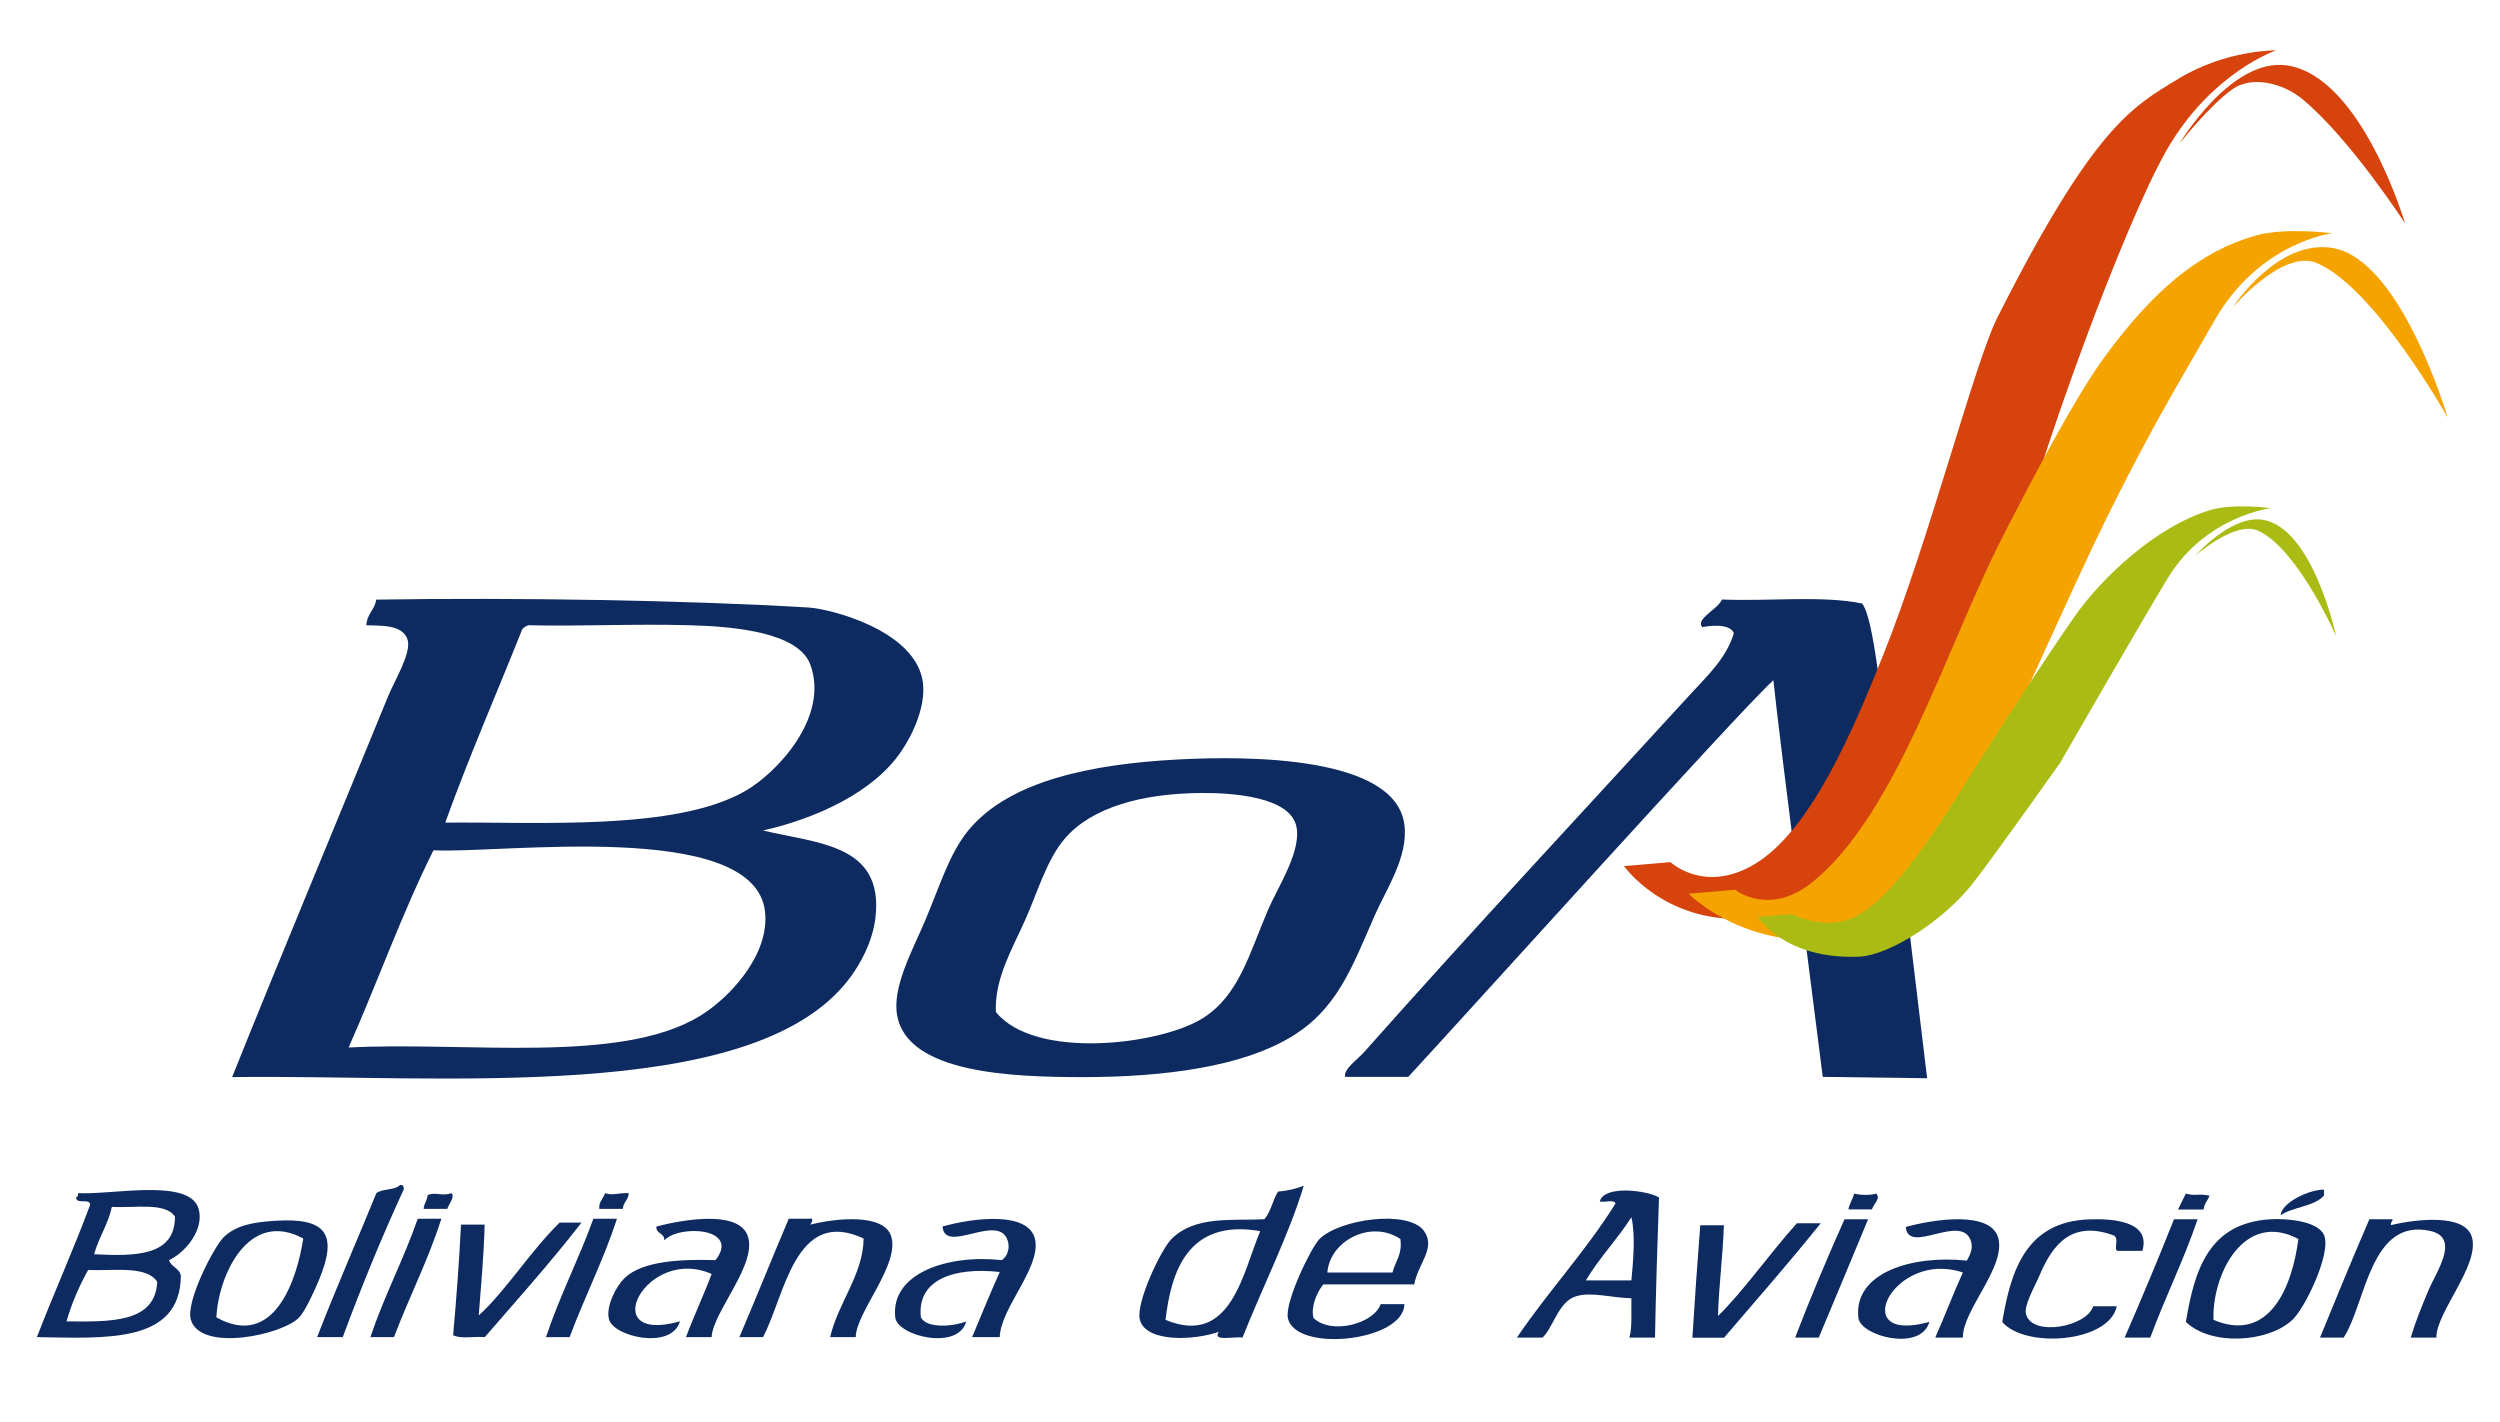 <?xml version="1.0" encoding="utf-8"?>
<!-- Generator: Adobe Illustrator 25.4.1, SVG Export Plug-In . SVG Version: 6.00 Build 0)  -->
<svg version="1.1" xmlns="http://www.w3.org/2000/svg" xmlns:xlink="http://www.w3.org/1999/xlink" x="0px" y="0px"
	 viewBox="0 0 200 113.77" style="enable-background:new 0 0 200 113.77;" xml:space="preserve">
<style type="text/css">
	.st0{display:none;}
	.st1{display:inline;opacity:0.8;}
	.st2{fill-rule:evenodd;clip-rule:evenodd;}
	.st3{opacity:0.8;}
	.st4{display:inline;}
	.st5{opacity:0.8;fill-rule:evenodd;clip-rule:evenodd;}
	.st6{clip-path:url(#SVGID_00000132071136365377254990000003957887442364676543_);}
	.st7{clip-path:url(#SVGID_00000119091748557701509020000015470109389540186276_);}
	.st8{fill:#333333;}
	.st9{fill:#DBDBDB;}
	.st10{fill:#3F3F3F;}
	.st11{fill:#FFFFFA;}
	.st12{fill:#DEDEDE;}
	.st13{fill:#979797;}
	.st14{fill:#484848;}
	.st15{fill:#4D4D4D;}
	.st16{fill:#6F6F6F;}
	.st17{fill:none;stroke:#000000;stroke-width:2;stroke-miterlimit:3.864;}
	.st18{display:inline;opacity:0.8;fill-rule:evenodd;clip-rule:evenodd;}
	.st19{fill-rule:evenodd;clip-rule:evenodd;fill:none;stroke:#000000;stroke-miterlimit:10;}
	.st20{fill:#1D1D1B;}
	.st21{fill:#FFE13A;}
	.st22{fill:#009EE2;}
	.st23{fill-rule:evenodd;clip-rule:evenodd;fill:#009EE2;}
	.st24{fill:#0D2B60;}
	.st25{fill:#D6430D;}
	.st26{fill:#F5A300;}
	.st27{fill:#AABC14;}
	.st28{fill:#CCA857;}
	.st29{fill:#791525;}
	.st30{fill:none;stroke:#791525;stroke-width:0.05;}
	.st31{fill:#00A651;}
	.st32{fill:#005E9E;}
	.st33{fill:#FFCB05;}
	.st34{fill:#ED1C24;}
	.st35{fill-rule:evenodd;clip-rule:evenodd;fill:#ED1C24;}
	.st36{fill-rule:evenodd;clip-rule:evenodd;fill:#00A651;}
	.st37{opacity:0.8;fill:#FFE13A;}
	.st38{fill:#9E250E;}
	.st39{fill:#312C63;}
	.st40{fill-rule:evenodd;clip-rule:evenodd;fill:#312C63;}
	.st41{fill:none;stroke:#7F1313;stroke-width:2;stroke-miterlimit:3.864;}
	.st42{fill-rule:evenodd;clip-rule:evenodd;fill:#083D79;}
	.st43{fill-rule:evenodd;clip-rule:evenodd;fill:#00168D;}
	.st44{fill:#00168D;}
	.st45{fill:#00376F;}
	.st46{fill:#04A359;}
	.st47{fill-rule:evenodd;clip-rule:evenodd;fill:#113A60;}
	.st48{fill:#113A60;}
	.st49{opacity:0.8;fill-rule:evenodd;clip-rule:evenodd;fill:#027CA9;}
	.st50{opacity:0.8;fill:#027CA9;}
	.st51{fill:#184287;}
	.st52{fill:#1A4486;}
	.st53{fill:#F8D800;}
	.st54{fill:#E50402;}
	.st55{fill:#F3FF1B;}
	.st56{fill:#0C790D;}
	.st57{fill:#FFFFFF;}
	.st58{fill:#FCDD09;}
	.st59{fill:#EB7711;}
	.st60{fill:#DA121A;}
	.st61{fill:#742C64;}
	.st62{fill:#0F47AF;}
	.st63{fill:#078930;}
	.st64{fill:none;}
</style>
<g id="Capa_1" class="st0">
	<path class="st1" d="M112.35,65.96c-0.72-5.47-12.39-5.51-18.16-5.2c-6.74,0.36-13.44,1.66-16.73,5.68
		c-1.51,1.85-2.24,4.34-3.47,7.26c-1.01,2.37-2.65,5.32-2.21,7.58c0.87,4.55,9.04,4.89,14.84,4.89c6.58,0,12.69-0.85,16.57-3.16
		c3.73-2.2,4.91-5.47,6.79-9.78C110.9,71.13,112.69,68.52,112.35,65.96z M101.46,72.75c-1.53,3.57-2.33,6.85-5.21,8.69
		c-3.38,2.15-13.45,3.39-16.58-0.48c-0.12-2.7,1.36-5.13,2.37-7.42c1-2.26,1.71-4.79,3.16-6.47c2.15-2.5,6.22-3.6,10.89-3.63
		c2.57-0.02,6.92,0.31,7.58,2.52C104.25,67.92,102.21,70.99,101.46,72.75z"/>
	<path class="st1" d="M73.83,54.6c-0.53-4.15-7.39-5.9-9.16-6c-9.73-0.58-23.34-0.81-34.57-0.63c-0.12,0.82-0.75,1.14-0.79,2.05
		c0.97,0.06,3.01-0.14,3.32,1.26c0.23,1.06-1.09,3.22-1.58,4.42c-4.15,10.16-8.72,21.07-12.48,30.47
		c16.45-0.24,41.43,2.27,49.26-7.73c1.01-1.29,1.99-3.13,2.21-5.06c0.66-5.85-4.61-5.89-9-6.94c4.28-0.97,8.84-3.06,11.05-6.32
		C73.05,58.72,74.07,56.49,73.83,54.6z M61.2,72.91c0.4,3.46-2.83,6.92-5.21,8.37c-6.37,3.88-18.6,2.03-28.1,2.52
		c2.31-5.21,4.28-10.77,6.79-15.78C39.87,68.33,60.33,65.46,61.2,72.91z M59.62,63.28c-5.58,3.22-16.64,2.45-24,2.53
		c1.91-5.31,4.11-10.32,6.16-15.47c0.12-0.15,0.29-0.24,0.48-0.32c4.18,0.1,8.36-0.13,12.94,0c3.69,0.1,8.69,0.59,9.63,3.16
		C66.35,57.36,62.19,61.8,59.62,63.28z"/>
	<path class="st1" d="M154.17,86.26c0,0-2.15-17.92-2.53-21.05c-1.19-9.89-1.75-15.74-2.67-16.93c-3.18-0.66-7.52-0.16-11.21-0.32
		c-0.33,0.79-2.15,1.55-1.58,2.21c0.5-0.09,2.15-0.35,2.53,0.47c-0.56,1.97-2.16,3.46-3.47,4.89c-8.64,9.44-17.38,18.8-26.05,28.57
		c-0.66,0.74-1.72,1.42-1.58,2.05c1.68,0,3.37,0,5.05,0c4.66-5.03,26.46-29.24,29.21-31.73c0.41,4.12,3.95,31.73,3.95,31.73
		L154.17,86.26z"/>
	<path class="st1" d="M182.09,4.03c0,0-5.19,1.75-8.77,8c-3.4,5.94-10.24,24.63-12.14,32.63c-1.33,5.62-5.96,12.4-7.26,14.98
		c-6,11.89-12,13.75-14.28,13.86c-6.52,0.32-9.72-4.21-9.72-4.21l3.72-0.32c0,0,2.7,2.55,6.7,0.18c4.49-2.67,7.86-10.59,10.38-16.91
		c3.59-8.98,7.29-23.31,9.05-26.8c7.72-15.3,10.8-16.9,14.52-19.15C178.13,3.96,182.09,4.03,182.09,4.03z"/>
	<path class="st1" d="M178.62,7.12c-1.86,1.3-4.28,4.39-4.28,4.39s4.12-6.91,8.59-6.28c6,0.84,9.47,12.63,9.47,12.63
		s-4.43-6.82-8.21-9.93C182.66,6.66,180.18,6.03,178.62,7.12z"/>
	<path class="st1" d="M186.58,18.66c0,0-5.82,0.7-9.4,6.95c-3.4,5.94-4.98,8.45-8.63,15.79c-2.57,5.17-8.17,17.87-9.47,20.45
		c-6,11.89-11.26,13.22-13.54,13.33c-6.52,0.32-10.45-3.68-10.45-3.68l3.72-0.32c0,0,2.74,2.19,6.21-0.63
		c6.74-5.47,10.72-18.85,15.12-27.47c2.46-4.81,5.81-11.18,8.1-14.35c4-5.51,7.75-8.64,12.24-9.89
		C182.86,18.17,186.58,18.66,186.58,18.66z"/>
	<path class="st1" d="M178.62,24.59c0,0,3.55-5.5,8-4.75c5.5,0.93,9.19,13.56,9.19,13.56s-5.8-10.37-10.45-12.35
		C182.62,19.88,178.62,24.59,178.62,24.59z"/>
	<path class="st1" d="M181.67,40.65c0,0-5.19,0.63-8.21,5.54c-1.8,2.93-8.67,14.87-8.67,14.87s-5.14,7.26-6.91,9.54
		c-2.46,3.16-6.81,5.82-9.09,5.93c-6.03,0.28-8.17-3.19-8.17-3.19l2.77-0.21c0,0,2.7,1.47,5.16,0.14c3.56-1.93,7.71-9.09,9.82-12.42
		c1.85-2.91,5.34-8.3,7.58-11.51c2.11-3.02,6.47-7.24,10.95-8.56C178.72,40.26,181.67,40.65,181.67,40.65z"/>
	<path class="st1" d="M175.61,44.47c0,0,2.85-3.28,5.39-2.89c4.03,0.6,5.89,9.31,5.89,9.31s-3.05-6.95-6.21-8.42
		C178.83,41.6,175.61,44.47,175.61,44.47z"/>
	<path class="st1" d="M145.66,97.86c-2.51,3.12-5.14,6.13-7.74,9.16c-0.84,0-1.68,0-2.53,0c0.19-3.02,0.4-6.02,0.63-9
		c0.63,0,1.26,0,1.89,0c-0.08,2.5-0.4,4.75-0.47,7.26c2-1.95,4.19-5.07,6.31-7.42C144.4,97.86,145.03,97.86,145.66,97.86z"/>
	<path class="st1" d="M191.28,98.01c2.04-0.49,5.92-0.93,6.47,0.95c0.66,2.25-2.87,6.02-2.84,8.05c-0.68,0-1.37,0-2.05,0
		c0.39-1.32,0.82-2.35,1.42-3.79c0.63-1.5,2.56-4.19,0.16-4.74c-4.85-1.1-5.18,5.85-6.95,8.53c-0.63,0-1.26,0-1.89,0
		c1.3-3.18,2.6-6.35,3.95-9.47c0.53,0,1.05,0,1.58,0C191.73,97.51,191.19,97.67,191.28,98.01z"/>
	<path class="st1" d="M185.92,98.8c-0.49-1.11-2.94-1.34-4.27-1.26c-4.95,0.29-6.09,4.05-6.78,8.21c1.98,1.93,6.55,1.68,8.52-0.16
		C184.4,104.65,186.54,100.23,185.92,98.8z M177.08,105.59c-0.13-3.65,2.46-8.78,6.79-6.47C183.4,102.82,181.61,107.5,177.08,105.59
		z"/>
	<path class="st1" d="M175.81,97.54c-1.12,3.3-2.6,6.24-3.79,9.47c-0.68,0-1.37,0-2.05,0c1.36-3.12,2.68-6.27,3.95-9.47
		C174.55,97.54,175.18,97.54,175.81,97.54z"/>
	<path class="st1" d="M171.39,100.07c-0.63,0-1.26,0-1.89,0c-0.55,0.08,0.16-1.09-0.47-1.26c-3.32-1.19-4.83,0.79-5.84,3.16
		c-0.42,0.99-1.29,2.44-1.11,3.16c0.48,1.84,4.88,1.02,5.37-0.63c0.63,0,1.26,0,1.89,0c-0.6,2.9-7.29,3.42-9.16,1.26
		c0.67-4.01,1.85-8.03,6.95-8.21C168.95,97.48,172.09,97.66,171.39,100.07z"/>
	<path class="st1" d="M157.03,107.01c-0.74,0-1.47,0-2.21,0c0.76-1.71,1.43-3.51,2.21-5.21c-5.53-1.88-9.36,5.82-2.68,3.95
		c-0.67,2.41-5.51,1.15-5.68-0.32c-0.41-3.62,4.31-5.05,8.68-4.58c0.26-0.47,0.52-0.99,0.32-1.58c-0.76-2.26-5.01,1.17-5.21-1.11
		c2.22-0.62,6.89-1.35,7.42,0.95C160.41,101.45,157,104.82,157.03,107.01z"/>
	<path class="st1" d="M149.45,97.54c-1.32,3.16-2.62,6.33-3.95,9.47c-0.63,0-1.26,0-1.89,0c1.24-3.24,2.57-6.37,3.95-9.47
		C148.19,97.54,148.82,97.54,149.45,97.54z"/>
	<path class="st1" d="M174.87,95.49c0.85,0.22,0.95-0.03,1.89,0.16c-0.13,0.4-0.43,0.62-0.47,1.11c-0.68,0-1.37,0-2.05,0
		C174.44,96.33,174.66,95.91,174.87,95.49z"/>
	<path class="st1" d="M148.34,95.49c0.59,0.14,1.32,0.13,1.74,0c0.45,0.36-0.26,0.89-0.32,1.26c-0.63,0-1.26,0-1.89,0
		C147.97,96.27,148.21,95.93,148.34,95.49z"/>
	<path class="st1" d="M127.98,96.12c0.38,0.1,1.14-0.2,1.26,0.16c-2.38,3.82-5.39,7.03-7.89,10.73h2.05
		c0.88-0.82,1.26-2.88,2.69-3.31c1.23-0.38,2.85,0.13,4.42,0.16c-0.02,1.08,0.08,2.29-0.16,3.15h2.05
		c0.07-3.77,0.19-7.49,0.32-11.21C131.86,95.25,128.33,94.76,127.98,96.12z M130.51,102.43h-3.64c1.08-1.82,2.51-3.27,3.64-5.05
		C130.85,98.78,130.65,101,130.51,102.43z"/>
	<path class="st1" d="M185.92,95.17c0,0.16,0,0.32,0,0.47c-0.79,0.9-2.47,0.89-3.47,1.58C182.53,96.19,184.77,95.15,185.92,95.17z"
		/>
	<path class="st1" d="M46.52,97.81c-2.46,3.17-5.12,6.14-7.74,9.16c-0.82-0.08-1.96,0.17-2.53-0.16c0.26-2.89,0.48-5.84,0.63-8.84
		c0.63,0,1.26,0,1.89,0c-0.06,2.52-0.29,4.86-0.47,7.26c2.11-1.89,4.17-5.19,6.47-7.42C45.36,97.81,45.94,97.81,46.52,97.81z"/>
	<path class="st1" d="M79.98,106.97c-0.74,0-1.47,0-2.21,0c0.73-1.74,1.44-3.5,2.21-5.21c-3.63-0.41-6.65,0.59-6.31,3.63
		c0.49,0.94,2.7,0.71,3.63,0.32c-0.62,2.37-5.52,1.18-5.68-0.32c-0.39-3.53,4.2-5.06,8.52-4.58c0.46-0.29,0.68-0.97,0.47-1.58
		c-0.75-2.24-5.02,1.16-5.21-1.11c2.37-0.67,7-1.3,7.42,1.11C83.22,101.48,80.04,104.65,79.98,106.97z"/>
	<path class="st1" d="M64.83,97.97c2.03-0.52,5.91-0.92,6.47,0.95c0.69,2.29-2.82,6.06-2.84,8.05c-0.68,0-1.37,0-2.05,0
		c0.65-2.78,2.65-5.02,2.68-7.89c-5.5-2.57-6.31,4.64-8.05,7.89c-0.63,0-1.26,0-1.89,0c1.34-3.14,2.62-6.33,3.95-9.47
		c0.53,0,1.05,0,1.58,0C65.2,97.39,64.92,97.82,64.83,97.97z"/>
	<path class="st1" d="M56.93,106.97c-0.68,0-1.37,0-2.05,0c0.64-1.73,1.41-3.33,2.05-5.05c-5.24-2.33-9.35,5.7-2.53,3.79
		c-0.69,2.31-5.31,1.23-5.68-0.16c-0.28-1.06,0.6-2.69,1.26-3.32c1.45-1.38,4.57-1.5,7.26-1.42c2.02-2.56-2.85-2.89-4.1-1.58
		c0.04-0.62-0.67-0.48-0.63-1.11c2.19-0.57,6.41-1.28,7.26,0.63C60.76,100.97,57.01,104.95,56.93,106.97z"/>
	<path class="st1" d="M49.36,97.5c-1.09,3.33-2.59,6.25-3.79,9.47c-0.63,0-1.26,0-1.89,0c1.1-3.32,2.62-6.22,3.79-9.47
		C48.09,97.5,48.73,97.5,49.36,97.5z"/>
	<path class="st1" d="M35.31,97.5c-1.07,3.35-2.58,6.26-3.79,9.47c-0.63,0-1.26,0-1.89,0c1.11-3.31,2.65-6.19,3.79-9.47
		C34.04,97.5,34.68,97.5,35.31,97.5z"/>
	<path class="st1" d="M22.05,97.66c-1.79,0.11-3.1,0.35-4.1,1.26c-0.78,0.7-3.09,5.16-2.69,6.63c0.74,2.67,7.36,1.24,8.68-0.16
		c0.47-0.49,1.25-2.19,1.58-3C27.02,98.78,26.16,97.4,22.05,97.66z M17.31,105.39c0.16-3.37,2.57-8.68,6.95-6.31
		C23.75,102.44,21.9,107.95,17.31,105.39z"/>
	<path class="st1" d="M48.41,95.45c0.65,0.22,0.97-0.03,1.89,0c-0.02,0.56-0.45,0.71-0.47,1.26c-0.63,0-1.26,0-1.89,0
		C47.9,96.09,48.27,95.89,48.41,95.45z"/>
	<path class="st1" d="M36.1,95.45c0.35,0.26-0.22,0.93-0.32,1.26c-0.63,0-1.26,0-1.89,0c0.03-0.45,0.29-0.66,0.32-1.11
		C34.94,95.33,35.37,95.73,36.1,95.45z"/>
	<path class="st1" d="M15.89,96.71c-0.71-2.49-6.88-1.11-9.63-1.26c-0.03,0.12,0,0.31-0.16,0.31c-0.07,0.65,1.12,0.05,1.11,0.63
		c-1.34,3.6-2.88,7.01-4.26,10.58c5.56,0.09,11.45,0.51,11.52-4.89c-0.1-0.64-0.77-0.7-0.95-1.27
		C14.91,100.16,16.35,98.3,15.89,96.71z M5.32,105.71c0.43-1.51,1.04-2.86,1.73-4.11c2.08,0.08,4.69-0.37,5.53,0.95
		C12.41,105.85,8.83,105.74,5.32,105.71z M7.53,100.34c0.37-1.36,1.11-2.36,1.42-3.79c1.84,0.11,4.29-0.4,5.05,0.79
		C13.99,100.49,10.85,100.51,7.53,100.34z"/>
	<path class="st1" d="M31.99,94.81c0.27-0.06,0.3,0.12,0.32,0.32c-1.76,3.81-3.38,7.77-4.89,11.84c-0.68,0-1.37,0-2.05,0
		c1.51-3.91,3.17-7.67,4.74-11.52C30.57,95.08,31.57,95.24,31.99,94.81z"/>
	<path class="st1" d="M113.14,102.75c0.29-1.65,1.75-2.88,0.79-4.26c-1.22-1.74-6.74-0.98-8.37,0.63c-0.67,0.67-2.79,5.04-2.53,6.32
		c0.59,2.81,9.29,1.88,9.32-1.11h-1.9c-0.5,1.53-3.91,2.5-5.37,1.11c-0.23-0.88,0.27-2.08,0.79-2.69H113.14z M112.03,99.12
		c0.17,1.28-0.42,1.79-0.63,2.68h-5.21C106.38,99.26,109.68,97.54,112.03,99.12z"/>
	<path class="st1" d="M102.24,95.33c-0.43,0.67-0.57,1.64-1.1,2.21c-2.57,0.13-5.53-0.31-7.42,1.58c-0.85,0.85-2.89,5.16-2.53,6.47
		c0.5,1.83,4.36,1.65,6.32,0.95c-0.59,0.82,1.27,0.35,1.89,0.47c1.58-3.99,3.73-8.26,4.9-12.15
		C103.7,95.1,103.01,95.26,102.24,95.33z M93.24,105.59c0.45-3.83,1.77-8.11,7.58-7.1C99.43,101.74,98.51,107.77,93.24,105.59z"/>
</g>
<g id="Capa_2">
	<path class="st24" d="M112.35,65.96c-0.72-5.47-12.39-5.51-18.16-5.2c-6.74,0.36-13.44,1.66-16.73,5.68
		c-1.51,1.85-2.24,4.34-3.47,7.26c-1.01,2.37-2.65,5.32-2.21,7.58c0.87,4.55,9.04,4.89,14.84,4.89c6.58,0,12.69-0.85,16.57-3.16
		c3.73-2.2,4.91-5.47,6.79-9.78C110.9,71.13,112.69,68.52,112.35,65.96z M101.46,72.75c-1.53,3.57-2.33,6.85-5.21,8.69
		c-3.38,2.15-13.45,3.39-16.58-0.48c-0.12-2.7,1.36-5.13,2.37-7.42c1-2.26,1.71-4.79,3.16-6.47c2.15-2.5,6.22-3.6,10.89-3.63
		c2.57-0.02,6.92,0.31,7.58,2.52C104.25,67.92,102.21,70.99,101.46,72.75z"/>
	<path class="st24" d="M73.83,54.6c-0.53-4.15-7.39-5.9-9.16-6c-9.73-0.58-23.34-0.81-34.57-0.63c-0.12,0.82-0.75,1.14-0.79,2.05
		c0.97,0.06,3.01-0.14,3.32,1.26c0.23,1.06-1.09,3.22-1.58,4.42c-4.15,10.16-8.72,21.07-12.48,30.47
		c16.45-0.24,41.43,2.27,49.26-7.73c1.01-1.29,1.99-3.13,2.21-5.06c0.66-5.85-4.61-5.89-9-6.94c4.28-0.97,8.84-3.06,11.05-6.32
		C73.05,58.72,74.07,56.49,73.83,54.6z M61.2,72.91c0.4,3.46-2.83,6.92-5.21,8.37c-6.37,3.88-18.6,2.03-28.1,2.52
		c2.31-5.21,4.28-10.77,6.79-15.78C39.87,68.33,60.33,65.46,61.2,72.91z M59.62,63.28c-5.58,3.22-16.64,2.45-24,2.53
		c1.91-5.31,4.11-10.32,6.16-15.47c0.12-0.15,0.29-0.24,0.48-0.32c4.18,0.1,8.36-0.13,12.94,0c3.69,0.1,8.69,0.59,9.63,3.16
		C66.35,57.36,62.19,61.8,59.62,63.28z"/>
	<path class="st24" d="M154.17,86.26c0,0-2.15-17.92-2.53-21.05c-1.19-9.89-1.75-15.74-2.67-16.93c-3.18-0.66-7.52-0.16-11.21-0.32
		c-0.33,0.79-2.15,1.55-1.58,2.21c0.5-0.09,2.15-0.35,2.53,0.47c-0.56,1.97-2.16,3.46-3.47,4.89c-8.64,9.44-17.38,18.8-26.05,28.57
		c-0.66,0.74-1.72,1.42-1.58,2.05c1.68,0,3.37,0,5.05,0c4.66-5.03,26.46-29.24,29.21-31.73c0.41,4.12,3.95,31.73,3.95,31.73
		L154.17,86.26z"/>
	<path class="st25" d="M182.09,4.03c0,0-5.19,1.75-8.77,8c-3.4,5.94-10.24,24.63-12.14,32.63c-1.33,5.62-5.96,12.4-7.26,14.98
		c-6,11.89-12,13.75-14.28,13.86c-6.52,0.32-9.72-4.21-9.72-4.21l3.72-0.32c0,0,2.7,2.55,6.7,0.18c4.49-2.67,7.86-10.59,10.38-16.91
		c3.59-8.98,7.29-23.31,9.05-26.8c7.72-15.3,10.8-16.9,14.52-19.15C178.13,3.96,182.09,4.03,182.09,4.03z"/>
	<path class="st25" d="M178.62,7.12c-1.86,1.3-4.28,4.39-4.28,4.39s4.12-6.91,8.59-6.28c6,0.84,9.47,12.63,9.47,12.63
		s-4.43-6.82-8.21-9.93C182.66,6.66,180.18,6.03,178.62,7.12z"/>
	<path class="st26" d="M186.58,18.66c0,0-5.82,0.7-9.4,6.95c-3.4,5.94-4.98,8.45-8.63,15.79c-2.57,5.17-8.17,17.87-9.47,20.45
		c-6,11.89-11.26,13.22-13.54,13.33c-6.52,0.32-10.45-3.68-10.45-3.68l3.72-0.32c0,0,2.74,2.19,6.21-0.63
		c6.74-5.47,10.72-18.85,15.12-27.47c2.46-4.81,5.81-11.18,8.1-14.35c4-5.51,7.75-8.64,12.24-9.89
		C182.86,18.17,186.58,18.66,186.58,18.66z"/>
	<path class="st26" d="M178.62,24.59c0,0,3.55-5.5,8-4.75c5.5,0.93,9.19,13.56,9.19,13.56s-5.8-10.37-10.45-12.35
		C182.62,19.88,178.62,24.59,178.62,24.59z"/>
	<path class="st27" d="M181.67,40.65c0,0-5.19,0.63-8.21,5.54c-1.8,2.93-8.67,14.87-8.67,14.87s-5.14,7.26-6.91,9.54
		c-2.46,3.16-6.81,5.82-9.09,5.93c-6.03,0.28-8.17-3.19-8.17-3.19l2.77-0.21c0,0,2.7,1.47,5.16,0.14c3.56-1.93,7.71-9.09,9.82-12.42
		c1.85-2.91,5.34-8.3,7.58-11.51c2.11-3.02,6.47-7.24,10.95-8.56C178.72,40.26,181.67,40.65,181.67,40.65z"/>
	<path class="st27" d="M175.61,44.47c0,0,2.85-3.28,5.39-2.89c4.03,0.6,5.89,9.31,5.89,9.31s-3.05-6.95-6.21-8.42
		C178.83,41.6,175.61,44.47,175.61,44.47z"/>
	<path class="st24" d="M145.66,97.86c-2.51,3.12-5.14,6.13-7.74,9.16c-0.84,0-1.68,0-2.53,0c0.19-3.02,0.4-6.02,0.63-9
		c0.63,0,1.26,0,1.89,0c-0.08,2.5-0.4,4.75-0.47,7.26c2-1.95,4.19-5.07,6.31-7.42C144.4,97.86,145.03,97.86,145.66,97.86z"/>
	<path class="st24" d="M191.28,98.01c2.04-0.49,5.92-0.93,6.47,0.95c0.66,2.25-2.87,6.02-2.84,8.05c-0.68,0-1.37,0-2.05,0
		c0.39-1.32,0.82-2.35,1.42-3.79c0.63-1.5,2.56-4.19,0.16-4.74c-4.85-1.1-5.18,5.85-6.95,8.53c-0.63,0-1.26,0-1.89,0
		c1.3-3.18,2.6-6.35,3.95-9.47c0.53,0,1.05,0,1.58,0C191.73,97.51,191.19,97.67,191.28,98.01z"/>
	<path class="st24" d="M185.92,98.8c-0.49-1.11-2.94-1.34-4.27-1.26c-4.95,0.29-6.09,4.05-6.78,8.21c1.98,1.93,6.55,1.68,8.52-0.16
		C184.4,104.65,186.54,100.23,185.92,98.8z M177.08,105.59c-0.13-3.65,2.46-8.78,6.79-6.47C183.4,102.82,181.61,107.5,177.08,105.59
		z"/>
	<path class="st24" d="M175.81,97.54c-1.12,3.3-2.6,6.24-3.79,9.47c-0.68,0-1.37,0-2.05,0c1.36-3.12,2.68-6.27,3.95-9.47
		C174.55,97.54,175.18,97.54,175.81,97.54z"/>
	<path class="st24" d="M171.39,100.07c-0.63,0-1.26,0-1.89,0c-0.55,0.08,0.16-1.09-0.47-1.26c-3.32-1.19-4.83,0.79-5.84,3.16
		c-0.42,0.99-1.29,2.44-1.11,3.16c0.48,1.84,4.88,1.02,5.37-0.63c0.63,0,1.26,0,1.89,0c-0.6,2.9-7.29,3.42-9.16,1.26
		c0.67-4.01,1.85-8.03,6.95-8.21C168.95,97.48,172.09,97.66,171.39,100.07z"/>
	<path class="st24" d="M157.03,107.01c-0.74,0-1.47,0-2.21,0c0.76-1.71,1.43-3.51,2.21-5.21c-5.53-1.88-9.36,5.82-2.68,3.95
		c-0.67,2.41-5.51,1.15-5.68-0.32c-0.41-3.62,4.31-5.05,8.68-4.58c0.26-0.47,0.52-0.99,0.32-1.58c-0.76-2.26-5.01,1.17-5.21-1.11
		c2.22-0.62,6.89-1.35,7.42,0.95C160.41,101.45,157,104.82,157.03,107.01z"/>
	<path class="st24" d="M149.45,97.54c-1.32,3.16-2.62,6.33-3.95,9.47c-0.63,0-1.26,0-1.89,0c1.24-3.24,2.57-6.37,3.95-9.47
		C148.19,97.54,148.82,97.54,149.45,97.54z"/>
	<path class="st24" d="M174.87,95.49c0.85,0.22,0.95-0.03,1.89,0.16c-0.13,0.4-0.43,0.62-0.47,1.11c-0.68,0-1.37,0-2.05,0
		C174.44,96.33,174.66,95.91,174.87,95.49z"/>
	<path class="st24" d="M148.34,95.49c0.59,0.14,1.32,0.13,1.74,0c0.45,0.36-0.26,0.89-0.32,1.26c-0.63,0-1.26,0-1.89,0
		C147.97,96.27,148.21,95.93,148.34,95.49z"/>
	<path class="st24" d="M127.98,96.12c0.38,0.1,1.14-0.2,1.26,0.16c-2.38,3.82-5.39,7.03-7.89,10.73h2.05
		c0.88-0.82,1.26-2.88,2.69-3.31c1.23-0.38,2.85,0.13,4.42,0.16c-0.02,1.08,0.08,2.29-0.16,3.15h2.05
		c0.07-3.77,0.19-7.49,0.32-11.21C131.86,95.25,128.33,94.76,127.98,96.12z M130.51,102.43h-3.64c1.08-1.82,2.51-3.27,3.64-5.05
		C130.85,98.78,130.65,101,130.51,102.43z"/>
	<path class="st24" d="M185.92,95.17c0,0.16,0,0.32,0,0.47c-0.79,0.9-2.47,0.89-3.47,1.58C182.53,96.19,184.77,95.15,185.92,95.17z"
		/>
	<path class="st24" d="M46.52,97.81c-2.46,3.17-5.12,6.14-7.74,9.16c-0.82-0.08-1.96,0.17-2.53-0.16c0.26-2.89,0.48-5.84,0.63-8.84
		c0.63,0,1.26,0,1.89,0c-0.06,2.52-0.29,4.86-0.47,7.26c2.11-1.89,4.17-5.19,6.47-7.42C45.36,97.81,45.94,97.81,46.52,97.81z"/>
	<path class="st24" d="M79.98,106.97c-0.74,0-1.47,0-2.21,0c0.73-1.74,1.44-3.5,2.21-5.21c-3.63-0.41-6.65,0.59-6.31,3.63
		c0.49,0.94,2.7,0.71,3.63,0.32c-0.62,2.37-5.52,1.18-5.68-0.32c-0.39-3.53,4.2-5.06,8.52-4.58c0.46-0.29,0.68-0.97,0.47-1.58
		c-0.75-2.24-5.02,1.16-5.21-1.11c2.37-0.67,7-1.3,7.42,1.11C83.22,101.48,80.04,104.65,79.98,106.97z"/>
	<path class="st24" d="M64.83,97.97c2.03-0.52,5.91-0.92,6.47,0.95c0.69,2.29-2.82,6.06-2.84,8.05c-0.68,0-1.37,0-2.05,0
		c0.65-2.78,2.65-5.02,2.68-7.89c-5.5-2.57-6.31,4.64-8.05,7.89c-0.63,0-1.26,0-1.89,0c1.34-3.14,2.62-6.33,3.95-9.47
		c0.53,0,1.05,0,1.58,0C65.2,97.39,64.92,97.82,64.83,97.97z"/>
	<path class="st24" d="M56.93,106.97c-0.68,0-1.37,0-2.05,0c0.64-1.73,1.41-3.33,2.05-5.05c-5.24-2.33-9.35,5.7-2.53,3.79
		c-0.69,2.31-5.31,1.23-5.68-0.16c-0.28-1.06,0.6-2.69,1.26-3.32c1.45-1.38,4.57-1.5,7.26-1.42c2.02-2.56-2.85-2.89-4.1-1.58
		c0.04-0.62-0.67-0.48-0.63-1.11c2.19-0.57,6.41-1.28,7.26,0.63C60.76,100.97,57.01,104.95,56.93,106.97z"/>
	<path class="st24" d="M49.36,97.5c-1.09,3.33-2.59,6.25-3.79,9.47c-0.63,0-1.26,0-1.89,0c1.1-3.32,2.62-6.22,3.79-9.47
		C48.09,97.5,48.73,97.5,49.36,97.5z"/>
	<path class="st24" d="M35.31,97.5c-1.07,3.35-2.58,6.26-3.79,9.47c-0.63,0-1.26,0-1.89,0c1.11-3.31,2.65-6.19,3.79-9.47
		C34.04,97.5,34.68,97.5,35.31,97.5z"/>
	<path class="st24" d="M22.05,97.66c-1.79,0.11-3.1,0.35-4.1,1.26c-0.78,0.7-3.09,5.16-2.69,6.63c0.74,2.67,7.36,1.24,8.68-0.16
		c0.47-0.49,1.25-2.19,1.58-3C27.02,98.78,26.16,97.4,22.05,97.66z M17.31,105.39c0.16-3.37,2.57-8.68,6.95-6.31
		C23.75,102.44,21.9,107.95,17.31,105.39z"/>
	<path class="st24" d="M48.41,95.45c0.65,0.22,0.97-0.03,1.89,0c-0.02,0.56-0.45,0.71-0.47,1.26c-0.63,0-1.26,0-1.89,0
		C47.9,96.09,48.27,95.89,48.41,95.45z"/>
	<path class="st24" d="M36.1,95.45c0.35,0.26-0.22,0.93-0.32,1.26c-0.63,0-1.26,0-1.89,0c0.03-0.45,0.29-0.66,0.32-1.11
		C34.94,95.33,35.37,95.73,36.1,95.45z"/>
	<path class="st24" d="M15.89,96.71c-0.71-2.49-6.88-1.11-9.63-1.26c-0.03,0.12,0,0.31-0.16,0.31c-0.07,0.65,1.12,0.05,1.11,0.63
		c-1.34,3.6-2.88,7.01-4.26,10.58c5.56,0.09,11.45,0.51,11.52-4.89c-0.1-0.64-0.77-0.7-0.95-1.27
		C14.91,100.16,16.35,98.3,15.89,96.71z M5.32,105.71c0.43-1.51,1.04-2.86,1.73-4.11c2.08,0.08,4.69-0.37,5.53,0.95
		C12.41,105.85,8.83,105.74,5.32,105.71z M7.53,100.34c0.37-1.36,1.11-2.36,1.42-3.79c1.84,0.11,4.29-0.4,5.05,0.79
		C13.99,100.49,10.85,100.51,7.53,100.34z"/>
	<path class="st24" d="M31.99,94.81c0.27-0.06,0.3,0.12,0.32,0.32c-1.76,3.81-3.38,7.77-4.89,11.84c-0.68,0-1.37,0-2.05,0
		c1.51-3.91,3.17-7.67,4.74-11.52C30.57,95.08,31.57,95.24,31.99,94.81z"/>
	<path class="st24" d="M113.14,102.75c0.29-1.65,1.75-2.88,0.79-4.26c-1.22-1.74-6.74-0.98-8.37,0.63
		c-0.67,0.67-2.79,5.04-2.53,6.32c0.59,2.81,9.29,1.88,9.32-1.11h-1.9c-0.5,1.53-3.91,2.5-5.37,1.11c-0.23-0.88,0.27-2.08,0.79-2.69
		H113.14z M112.03,99.12c0.17,1.28-0.42,1.79-0.63,2.68h-5.21C106.38,99.26,109.68,97.54,112.03,99.12z"/>
	<path class="st24" d="M102.24,95.33c-0.43,0.67-0.57,1.64-1.1,2.21c-2.57,0.13-5.53-0.31-7.42,1.58c-0.85,0.85-2.89,5.16-2.53,6.47
		c0.5,1.83,4.36,1.65,6.32,0.95c-0.59,0.82,1.27,0.35,1.89,0.47c1.58-3.99,3.73-8.26,4.9-12.15
		C103.7,95.1,103.01,95.26,102.24,95.33z M93.24,105.59c0.45-3.83,1.77-8.11,7.58-7.1C99.43,101.74,98.51,107.77,93.24,105.59z"/>
</g>
</svg>
